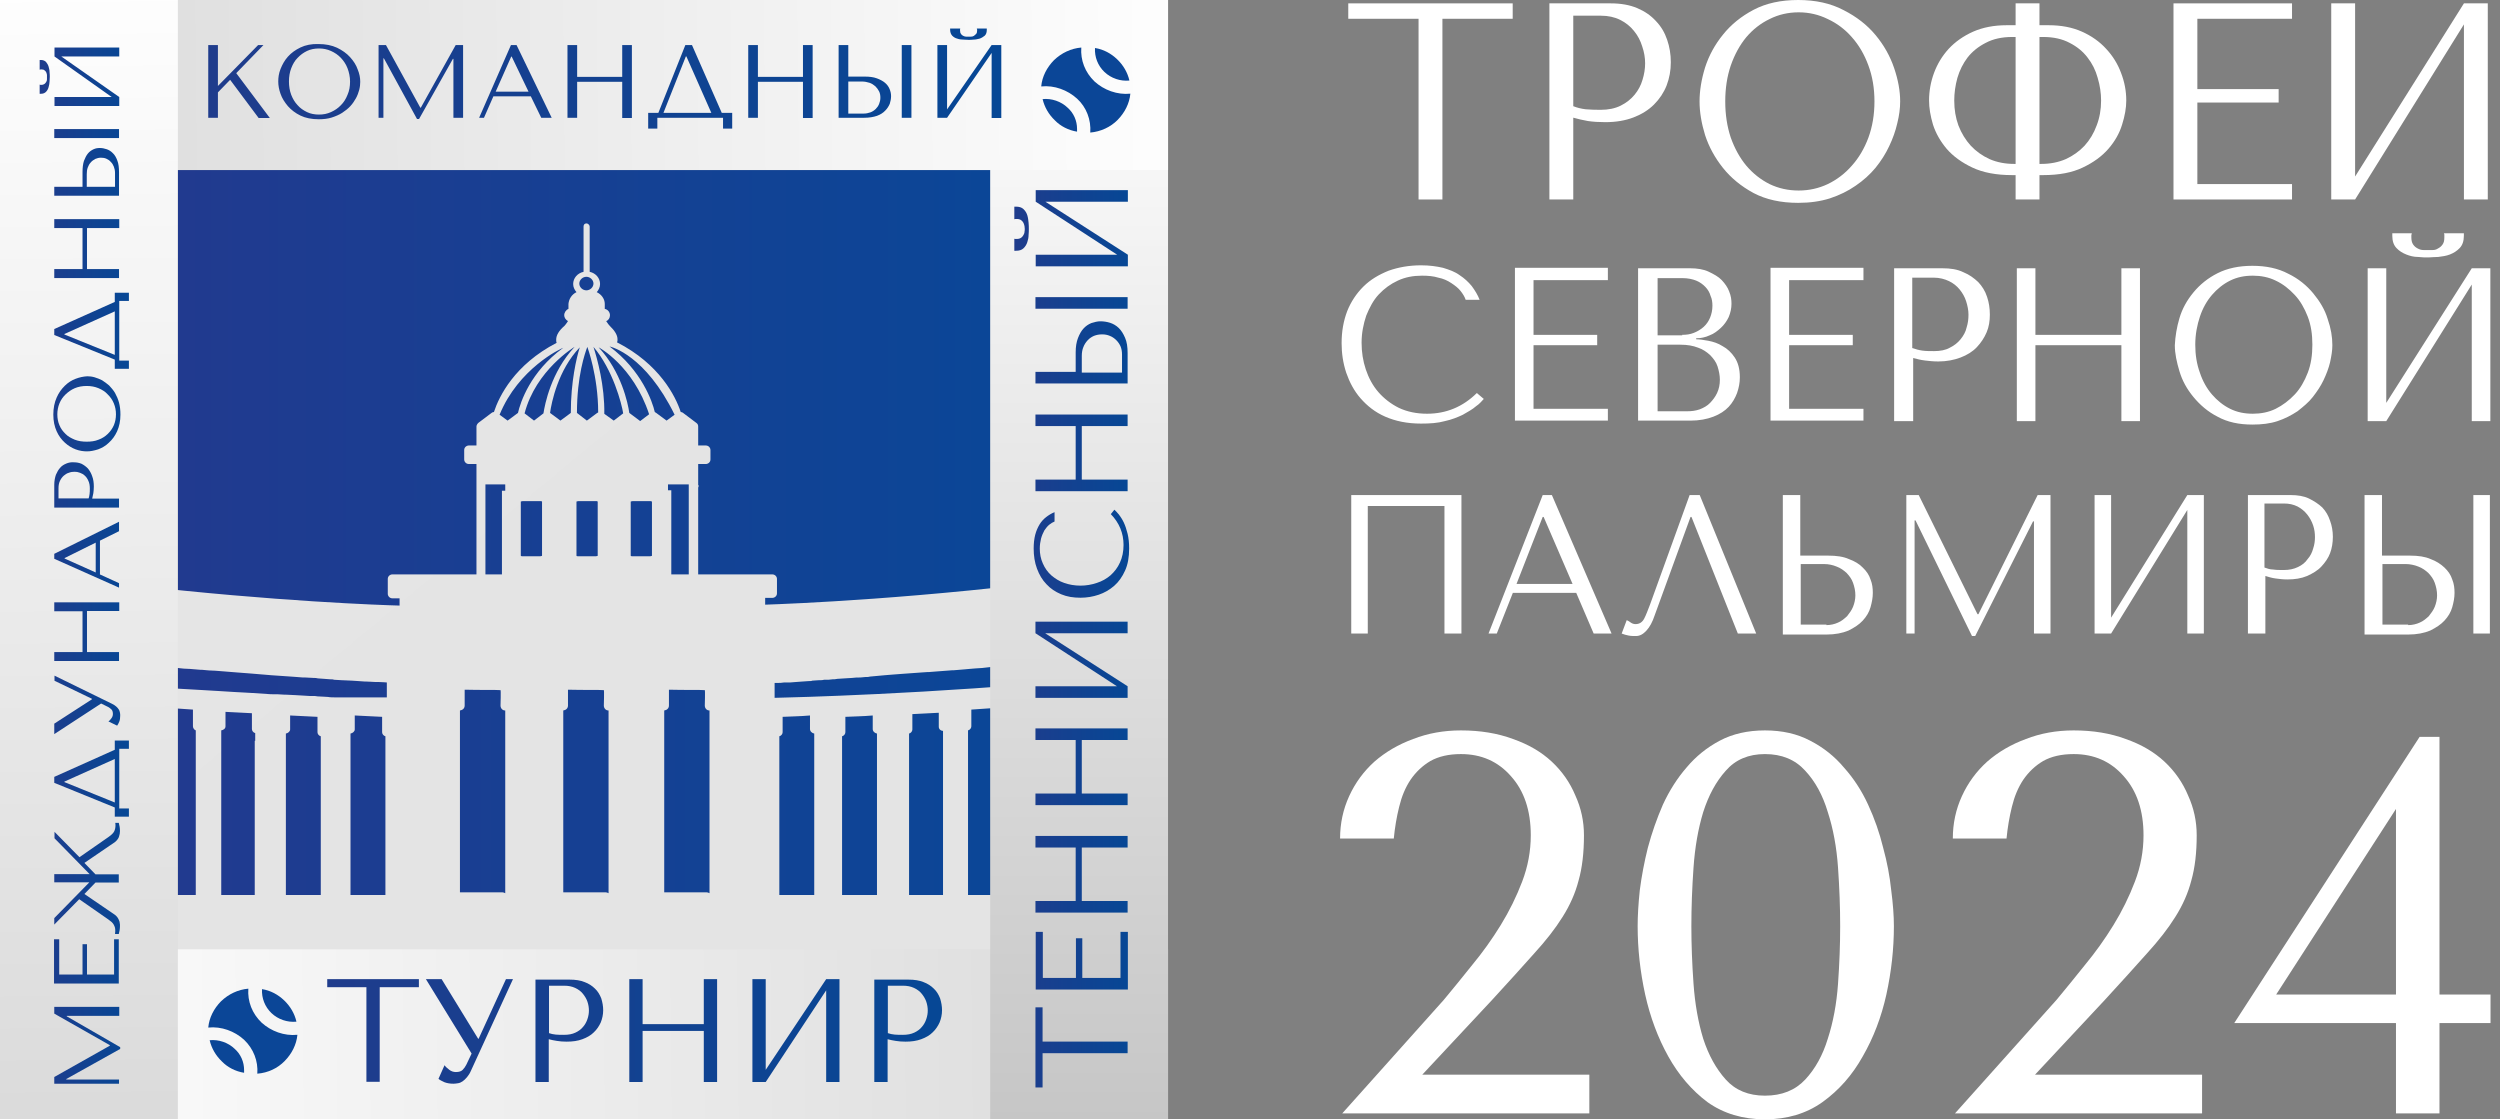 <?xml version="1.0" encoding="UTF-8"?> <svg xmlns="http://www.w3.org/2000/svg" width="507" height="227" viewBox="0 0 507 227" fill="none"><rect x="0" y="0" width="507" height="227" fill="#808080" stroke="none"/><g clip-path="url(#clip0_1_2)"><path d="M200.908 34.485H36.067V192.513H200.908V34.485Z" fill="url(#paint0_linear_1_2)"></path><path d="M220.234 137.761C188.28 140.788 160.822 141.43 157.091 141.522V138.495C157.187 138.495 157.378 138.495 157.569 138.495C157.665 138.495 157.761 138.495 157.856 138.495C158.143 138.495 158.526 138.495 159.004 138.403C159.291 138.403 159.483 138.403 159.77 138.403C159.865 138.403 160.057 138.403 160.248 138.403C160.631 138.403 161.013 138.312 161.396 138.312C161.779 138.312 162.257 138.22 162.64 138.22C163.118 138.22 163.501 138.128 163.979 138.128C164.266 138.128 164.553 138.128 164.745 138.036C165.223 138.036 165.606 137.945 166.084 137.945C166.18 137.945 166.18 137.945 166.275 137.945C166.562 137.945 166.849 137.945 167.136 137.853C167.423 137.853 167.71 137.853 167.997 137.853C168.284 137.853 168.571 137.761 168.858 137.761C169.145 137.761 169.432 137.761 169.815 137.67C170.772 137.578 171.729 137.578 172.781 137.486C173.355 137.394 173.929 137.394 174.503 137.394L175.46 137.303C175.747 137.303 176.129 137.303 176.416 137.211C177.086 137.119 177.756 137.119 178.426 137.027C179.095 136.936 179.765 136.936 180.53 136.844C181.296 136.752 182.157 136.752 182.922 136.661C184.166 136.569 185.409 136.477 186.749 136.385C187.227 136.385 187.61 136.294 188.088 136.294C188.184 136.294 188.28 136.294 188.375 136.294C188.758 136.294 189.141 136.202 189.523 136.202C190.767 136.11 191.915 136.019 193.159 135.927C193.254 135.927 193.35 135.927 193.446 135.927C194.211 135.835 194.881 135.835 195.646 135.743C196.316 135.652 196.986 135.652 197.751 135.56C198.229 135.56 198.708 135.468 199.186 135.468C199.76 135.377 200.238 135.377 200.812 135.285C201.674 135.193 202.63 135.101 203.491 135.01C205.596 134.826 207.701 134.643 209.806 134.368C210.284 134.276 210.858 134.276 211.336 134.184C211.432 134.184 211.528 134.184 211.719 134.184C212.676 134.093 213.632 134.001 214.493 133.909C214.972 133.817 215.45 133.817 215.928 133.726C216.885 133.634 217.842 133.542 218.799 133.451C218.99 133.451 219.181 133.451 219.373 133.359C219.66 133.359 219.851 133.267 220.138 133.267V117.033C186.845 121.436 160.439 122.444 155.177 122.628V121.252H156.613C157.091 121.252 157.569 120.885 157.569 120.335V117.4C157.569 116.941 157.187 116.483 156.613 116.483H141.592V98.873C141.592 98.781 141.688 98.69 141.688 98.598C141.688 98.506 141.688 98.415 141.592 98.323V94.104H143.123C143.601 94.104 144.08 93.737 144.08 93.187V91.261C144.08 90.802 143.697 90.343 143.123 90.343H141.592V86.491C141.592 86.216 141.497 85.941 141.21 85.758L138.531 83.74C138.435 83.648 138.244 83.556 138.052 83.556C137 80.346 133.747 73.834 125.137 69.432C125.232 69.249 125.232 69.065 125.232 68.79C125.232 67.964 124.658 67.047 123.702 66.13C123.415 65.855 123.128 65.396 122.936 65.121C123.415 64.938 123.702 64.479 123.702 63.929C123.702 63.287 123.223 62.737 122.649 62.645V61.728V61.636C122.649 60.627 121.98 59.71 121.023 59.251C121.406 58.793 121.693 58.242 121.693 57.6C121.693 56.408 120.832 55.399 119.588 55.124V45.952C119.588 45.677 119.301 45.31 118.918 45.31C118.536 45.31 118.344 45.586 118.344 45.952V55.124C117.1 55.399 116.239 56.408 116.239 57.6C116.239 58.242 116.526 58.793 116.909 59.251C115.952 59.71 115.378 60.627 115.283 61.636V61.728V62.645C114.804 62.828 114.422 63.379 114.422 63.929C114.422 64.388 114.709 64.846 115.187 65.121C114.996 65.396 114.709 65.855 114.422 66.13C113.369 67.047 112.795 67.964 112.795 68.882C112.795 69.157 112.795 69.34 112.891 69.524C104.376 73.926 101.219 80.346 100.167 83.556C99.975 83.556 99.784 83.648 99.688 83.74L97.01 85.758C96.818 85.941 96.627 86.216 96.627 86.491V90.343H95.096C94.618 90.343 94.139 90.71 94.139 91.261V93.187C94.139 93.645 94.522 94.104 95.096 94.104H96.627V98.598V116.483H79.597C79.119 116.483 78.641 116.85 78.641 117.4V120.427C78.641 120.885 79.023 121.344 79.597 121.344H81.033V122.811C77.588 122.72 55.871 121.986 26.979 118.684V134.735C27.074 134.735 27.17 134.735 27.265 134.735C27.935 134.826 28.605 134.826 29.275 134.918C29.753 134.918 30.136 135.01 30.614 135.01C30.805 135.01 30.997 135.01 31.188 135.101C31.858 135.193 32.432 135.193 33.101 135.285C33.197 135.285 33.293 135.285 33.389 135.285C34.154 135.377 35.015 135.468 35.78 135.468C35.876 135.468 35.972 135.468 36.067 135.468C36.833 135.56 37.598 135.652 38.363 135.652C38.459 135.652 38.459 135.652 38.459 135.652C39.224 135.743 39.894 135.743 40.659 135.835C40.755 135.835 40.851 135.835 40.947 135.835C41.903 135.927 42.764 136.019 43.625 136.019C44.008 136.019 44.391 136.11 44.773 136.11C45.539 136.202 46.304 136.202 47.069 136.294C47.452 136.294 47.835 136.385 48.217 136.385C48.983 136.477 49.844 136.477 50.609 136.569C51.375 136.661 52.14 136.661 52.81 136.752C53.575 136.844 54.34 136.844 55.01 136.936C56.445 137.027 57.785 137.119 59.028 137.211C59.889 137.303 60.655 137.303 61.42 137.394C61.516 137.394 61.707 137.394 61.803 137.394H61.898C62.472 137.394 63.046 137.486 63.62 137.486C63.907 137.486 64.195 137.486 64.481 137.578C65.343 137.67 66.204 137.67 66.969 137.761C67.256 137.761 67.543 137.761 67.734 137.853C68.213 137.853 68.787 137.945 69.265 137.945C70.03 137.945 70.7 138.036 71.37 138.036C72.326 138.128 73.188 138.128 74.049 138.22C74.144 138.22 74.24 138.22 74.336 138.22C75.005 138.22 75.675 138.312 76.153 138.312C76.249 138.312 76.249 138.312 76.345 138.312C76.536 138.312 76.632 138.312 76.823 138.312C77.588 138.312 78.162 138.403 78.449 138.403V141.43C78.354 141.43 78.162 141.43 78.067 141.43H77.78C77.684 141.43 77.588 141.43 77.397 141.43C77.014 141.43 76.632 141.43 76.058 141.43C75.771 141.43 75.484 141.43 75.197 141.43C74.91 141.43 74.527 141.43 74.24 141.43C73.953 141.43 73.57 141.43 73.188 141.43C72.996 141.43 72.805 141.43 72.614 141.43C72.326 141.43 72.04 141.43 71.752 141.43C71.466 141.43 71.083 141.43 70.796 141.43C70.509 141.43 70.126 141.43 69.839 141.43C69.456 141.43 69.169 141.43 68.787 141.43C68.5 141.43 68.308 141.43 68.021 141.43C67.543 141.43 66.969 141.43 66.491 141.338C66.012 141.338 65.438 141.246 64.864 141.246H65.055C64.673 141.246 64.29 141.246 63.907 141.155C63.62 141.155 63.238 141.155 62.951 141.155C61.994 141.063 60.942 141.063 59.889 140.971C59.22 140.971 58.646 140.88 57.976 140.88C57.88 140.88 57.785 140.88 57.689 140.88C56.828 140.788 55.871 140.788 54.914 140.788C53.575 140.696 52.14 140.604 50.705 140.513C49.653 140.421 48.505 140.421 47.356 140.329C46.878 140.329 46.4 140.238 45.921 140.238C44.965 140.146 43.912 140.146 42.86 140.054C42.382 140.054 41.807 139.962 41.329 139.962C39.798 139.871 38.172 139.779 36.546 139.687C36.067 139.687 35.589 139.596 35.111 139.596C35.015 139.596 34.919 139.596 34.824 139.596C34.345 139.596 33.962 139.504 33.58 139.504C33.293 139.504 33.006 139.504 32.814 139.412C31.953 139.32 31.092 139.32 30.231 139.229C29.37 139.137 28.509 139.137 27.552 139.045C27.457 139.045 27.457 139.045 27.361 139.045C27.265 139.045 27.17 139.045 27.074 139.045V196.002H155.656H220.329V137.761H220.234ZM39.703 181.51H32.91V147.575C33.389 147.483 33.771 147.116 33.771 146.75V143.539C35.589 143.631 37.407 143.815 39.129 143.906V147.3C39.129 147.667 39.416 148.034 39.703 148.125V181.51ZM51.662 150.235V181.51H44.869V148.125C45.347 148.034 45.73 147.758 45.73 147.3V144.365C47.548 144.457 49.365 144.548 51.088 144.64V147.85C51.088 148.217 51.375 148.584 51.757 148.676V150.235H51.662ZM65.055 181.51H57.976V148.767C58.454 148.676 58.837 148.309 58.837 147.942V145.099C60.846 145.19 62.664 145.282 64.386 145.374V148.492C64.386 148.859 64.673 149.226 65.055 149.318V181.51ZM78.162 181.51H71.083V148.767C71.561 148.676 71.944 148.309 71.944 147.942V145.099C73.953 145.19 75.771 145.282 77.493 145.374V148.492C77.493 148.859 77.78 149.226 78.162 149.318V181.51ZM139.679 98.231V116.483H136.139V99.423H135.469V98.231H139.679ZM118.918 56.133C119.684 56.133 120.353 56.775 120.353 57.509C120.353 58.242 119.684 58.884 118.918 58.884C118.153 58.884 117.483 58.242 117.483 57.509C117.483 56.775 118.153 56.133 118.918 56.133ZM121.119 83.74L119.014 85.299L117.005 83.74C117.005 76.219 118.631 71.633 119.11 70.349C119.11 70.349 121.31 76.219 121.31 83.648C121.214 83.648 121.214 83.74 121.119 83.74ZM121.214 101.716V112.722C121.119 112.722 121.023 112.814 120.832 112.814H117.292C117.196 112.814 117.005 112.814 116.909 112.722V101.716C117.005 101.716 117.1 101.625 117.292 101.625H120.832C121.023 101.625 121.119 101.625 121.214 101.716ZM102.463 181.143C102.271 181.052 102.08 180.96 101.889 180.96H93.278V144.09C93.853 143.998 94.235 143.631 94.235 143.081V139.871C97.679 139.962 100.358 139.871 101.506 139.962C101.602 139.962 101.506 143.081 101.506 143.081C101.506 143.631 101.889 144.09 102.463 144.09V181.143ZM102.463 99.515H101.793V116.483H98.445V98.231H102.463V99.515ZM105.046 83.74L102.941 85.299L101.315 84.107C105.142 74.751 113.656 70.716 114.23 70.532C107.533 75.394 105.524 81.63 105.046 83.74ZM109.925 112.722C109.829 112.722 109.734 112.814 109.542 112.814H106.003C105.907 112.814 105.716 112.814 105.62 112.722V101.716C105.716 101.716 105.811 101.625 106.003 101.625H109.542C109.638 101.625 109.829 101.625 109.925 101.716V112.722ZM108.299 85.299L106.385 83.832C108.681 75.027 116.526 70.349 116.526 70.349C111.743 75.485 110.499 81.997 110.212 83.832L108.299 85.299ZM111.552 83.74C111.839 81.63 113.178 75.027 117.579 70.441C116.909 72.55 115.761 77.411 115.761 83.74L113.656 85.299L111.552 83.74ZM123.415 181.143C123.223 181.052 123.032 180.96 122.841 180.96H114.23V144.09C114.804 143.998 115.187 143.631 115.187 143.081V139.871C118.631 139.962 121.31 139.871 122.458 139.962C122.554 139.962 122.458 143.081 122.458 143.081C122.458 143.631 122.841 144.09 123.415 144.09V181.143ZM124.467 85.299L122.554 83.923C122.649 78.237 121.119 72.734 120.353 70.349C124.276 74.935 126.094 81.906 126.381 83.832L124.467 85.299ZM127.624 83.74C127.337 81.722 125.998 75.394 121.406 70.441C121.406 70.441 128.39 74.109 131.642 84.015L129.825 85.391L127.624 83.74C127.72 83.74 127.72 83.74 127.624 83.74ZM132.216 112.722C132.121 112.722 132.025 112.814 131.834 112.814H128.294C128.198 112.814 128.007 112.814 127.911 112.722V101.716C128.007 101.716 128.103 101.625 128.294 101.625H131.834C131.929 101.625 132.025 101.625 132.216 101.716V112.722ZM132.79 83.556C132.312 81.447 130.112 75.118 123.606 70.257C123.989 70.349 130.877 72 136.809 84.107L135.182 85.299L133.078 83.74C132.982 83.648 132.886 83.648 132.79 83.556ZM143.888 181.143C143.697 181.052 143.506 180.96 143.314 180.96H134.704V144.09C135.278 143.998 135.661 143.631 135.661 143.081V139.871C139.105 139.962 141.784 139.871 142.932 139.962C143.027 139.962 142.932 143.081 142.932 143.081C142.932 143.631 143.314 144.09 143.888 144.09V181.143ZM165.127 181.51H158.048V149.318C158.43 149.226 158.717 148.859 158.717 148.492V145.374C160.439 145.282 162.257 145.282 164.266 145.099V147.85C164.266 148.309 164.649 148.676 165.127 148.767V181.51ZM177.851 181.51H170.772V149.318C171.155 149.226 171.442 148.859 171.442 148.492V145.374C173.164 145.282 174.981 145.282 176.99 145.099V147.85C176.99 148.309 177.373 148.676 177.851 148.767V181.51ZM191.15 181.51H184.357V148.767C184.74 148.676 185.027 148.309 185.027 147.942V144.823C186.749 144.732 188.567 144.64 190.384 144.548V147.392C190.384 147.85 190.767 148.217 191.245 148.217V181.51H191.15ZM203.109 181.51H196.316V149.593V148.125C196.699 148.034 196.986 147.667 196.986 147.3V143.906C198.708 143.815 200.525 143.631 202.343 143.539V146.658C202.343 147.116 202.726 147.483 203.204 147.483V181.51H203.109ZM209.519 181.51V147.483C209.901 147.392 210.188 147.025 210.188 146.658V143.081C210.188 142.989 210.188 142.989 210.188 142.897C212.006 142.714 213.919 142.622 215.833 142.439V145.465C215.833 145.924 216.215 146.291 216.694 146.291V181.419H209.519V181.51Z" fill="url(#paint1_linear_1_2)"></path><path d="M236.881 192.515V227.001H0V192.515H236.881Z" fill="url(#paint2_linear_1_2)"></path><path d="M200.812 0H236.879V227H200.812V0Z" fill="url(#paint3_linear_1_2)"></path><path d="M0 34.486V0H236.881V34.486H0Z" fill="url(#paint4_linear_1_2)"></path><path d="M36.068 0H0V227H36.068V0Z" fill="url(#paint5_linear_1_2)"></path><path d="M226.654 24.316C228.09 22.848 229.046 21.014 229.238 18.996C226.559 19.271 223.88 18.262 221.967 16.52C220.053 14.685 219.096 12.209 219.288 9.641C217.183 9.824 215.27 10.741 213.739 12.209C212.304 13.676 211.347 15.511 211.156 17.529C213.835 17.253 216.513 18.262 218.427 20.005C220.34 21.747 221.297 24.316 221.106 26.884C223.21 26.7 225.219 25.783 226.654 24.316Z" fill="#0B4697"></path><path d="M218.426 26.7C218.426 26.516 218.426 26.333 218.426 26.149C218.426 24.498 217.757 22.939 216.513 21.839C215.174 20.555 213.26 19.913 211.442 20.096C211.825 21.747 212.686 23.214 213.93 24.407C215.078 25.599 216.704 26.424 218.426 26.7Z" fill="#0B4697"></path><path d="M223.976 14.594C225.316 15.878 227.229 16.52 229.047 16.336C228.664 14.685 227.803 13.218 226.559 12.026C225.316 10.833 223.785 10.008 222.063 9.733C221.967 11.567 222.637 13.31 223.976 14.594Z" fill="#0B4697"></path><path d="M57.731 215.176C59.166 213.709 60.122 211.874 60.314 209.857C57.635 210.132 54.956 209.123 53.043 207.38C51.129 205.546 50.173 203.07 50.364 200.501C48.259 200.685 46.346 201.602 44.815 203.07C43.38 204.537 42.423 206.371 42.232 208.389C44.911 208.114 47.59 209.123 49.503 210.866C51.416 212.7 52.373 215.176 52.182 217.744C54.382 217.561 56.296 216.644 57.731 215.176Z" fill="#0B4697"></path><path d="M49.502 217.56C49.502 217.377 49.502 217.193 49.502 217.01C49.502 215.359 48.833 213.8 47.589 212.699C46.25 211.415 44.336 210.773 42.519 210.957C42.901 212.608 43.762 214.075 45.006 215.267C46.154 216.46 47.781 217.285 49.502 217.56Z" fill="#0B4697"></path><path d="M55.05 205.454C56.389 206.738 58.303 207.38 60.12 207.197C59.738 205.546 58.877 204.079 57.633 202.886C56.389 201.694 54.858 200.869 53.136 200.593C53.041 202.428 53.711 204.17 55.05 205.454Z" fill="#0B4697"></path><path d="M201.102 9.133L192.067 22.185V9.133H190.105V23.885H192.067L201.102 10.733V23.935H203.064V9.133H201.102ZM52.351 9.133L44.193 17.434V9.133H42.231V23.885H44.193V18.735L46.672 16.184L52.455 23.935H54.726L47.911 14.834L53.435 9.133H52.351ZM92.418 9.133L85.344 21.835H85.241L78.27 9.133H76.773V23.885H77.754V11.834H77.857L84.57 24.135H84.983L91.85 11.934H91.953V23.885H93.915V9.133H92.418ZM103.673 11.483H103.776L107.184 18.585H100.524L103.673 11.483ZM103.622 9.133L97.168 23.885H98.149L100.059 19.535H107.649L109.766 23.885H111.883L104.757 9.133H103.622ZM126.185 9.133V15.584H117.046V9.133H115.084V23.885H117.046V16.584H126.185V23.935H128.147V9.133H126.185ZM139.093 11.434H139.196L144.256 22.885H134.549L139.093 11.434ZM138.989 9.133L133.516 22.885H131.451V26.086H133.31V23.885H146.631V26.086H148.49V22.885H146.373L140.332 9.133H138.989ZM162.843 9.133V15.584H153.704V9.133H151.742V23.885H153.704V16.584H162.843V23.935H164.805V9.133H162.843ZM172.034 16.534H174.822C175.338 16.534 175.854 16.634 176.319 16.784C176.784 16.934 177.145 17.184 177.507 17.484C177.816 17.785 178.075 18.134 178.281 18.535C178.488 18.935 178.539 19.385 178.539 19.835C178.539 20.285 178.436 20.685 178.281 21.085C178.126 21.485 177.868 21.835 177.61 22.085C177.3 22.385 176.939 22.635 176.526 22.785C176.113 22.935 175.648 23.035 175.132 23.035H172.034V16.534ZM170.072 9.133V23.885H175.235C176.267 23.885 177.145 23.735 177.868 23.485C178.539 23.235 179.107 22.885 179.52 22.435C179.933 22.035 180.243 21.535 180.45 21.035C180.605 20.535 180.708 20.035 180.708 19.485C180.708 18.985 180.605 18.535 180.398 18.035C180.191 17.534 179.882 17.134 179.469 16.784C179.056 16.434 178.488 16.134 177.816 15.884C177.145 15.634 176.319 15.534 175.39 15.534H172.034V9.133H170.072ZM182.876 23.885H184.838V9.133H182.876V23.885ZM62.265 22.735C61.542 22.385 60.87 21.935 60.354 21.335C59.786 20.735 59.373 20.035 59.063 19.235C58.754 18.435 58.599 17.484 58.599 16.534C58.599 15.534 58.754 14.634 59.063 13.834C59.373 13.034 59.786 12.284 60.354 11.733C60.922 11.133 61.542 10.683 62.265 10.333C62.987 9.983 63.813 9.833 64.691 9.833C65.569 9.833 66.344 9.983 67.118 10.333C67.892 10.683 68.564 11.133 69.132 11.733C69.7 12.334 70.164 13.034 70.474 13.834C70.784 14.634 70.99 15.584 70.99 16.534C70.99 17.534 70.835 18.435 70.474 19.235C70.164 20.035 69.7 20.785 69.132 21.335C68.564 21.935 67.892 22.385 67.118 22.735C66.344 23.085 65.569 23.235 64.691 23.235C63.813 23.235 62.987 23.085 62.265 22.735ZM60.922 9.633C59.889 10.133 59.063 10.733 58.392 11.483C57.721 12.234 57.256 13.084 56.895 13.984C56.533 14.884 56.43 15.734 56.43 16.534C56.43 17.334 56.585 18.184 56.895 19.035C57.205 19.935 57.721 20.735 58.392 21.535C59.063 22.285 59.889 22.935 60.922 23.435C61.955 23.935 63.194 24.185 64.64 24.185C65.621 24.185 66.498 24.085 67.273 23.835C68.047 23.585 68.77 23.285 69.39 22.885C70.009 22.485 70.577 22.035 71.042 21.535C71.507 21.035 71.868 20.485 72.178 19.935C72.488 19.385 72.694 18.785 72.849 18.235C73.004 17.634 73.056 17.084 73.056 16.584C73.056 15.784 72.901 14.934 72.539 14.084C72.23 13.184 71.713 12.384 70.99 11.584C70.319 10.833 69.39 10.183 68.357 9.683C67.273 9.183 66.034 8.933 64.588 8.933C63.194 8.883 61.955 9.133 60.922 9.633ZM198.108 5.783C198.108 5.833 198.108 5.933 198.159 5.983C198.159 6.033 198.159 6.133 198.159 6.183C198.159 6.483 198.108 6.733 197.953 6.883C197.798 7.033 197.643 7.183 197.488 7.283C197.333 7.383 197.127 7.433 196.92 7.433C196.714 7.433 196.559 7.433 196.456 7.433C196.301 7.433 196.146 7.433 195.939 7.433C195.733 7.433 195.578 7.383 195.371 7.283C195.165 7.183 195.01 7.083 194.907 6.883C194.752 6.733 194.7 6.483 194.7 6.183C194.7 6.133 194.7 6.033 194.7 5.983C194.7 5.933 194.7 5.833 194.752 5.783H192.686V6.033C192.686 6.533 192.841 6.933 193.099 7.233C193.409 7.533 193.719 7.733 194.132 7.833C194.545 7.983 194.958 8.033 195.371 8.033C195.784 8.033 196.146 8.083 196.404 8.083C196.662 8.083 197.023 8.083 197.436 8.033C197.85 8.033 198.263 7.933 198.676 7.833C199.089 7.683 199.399 7.483 199.708 7.233C200.018 6.933 200.121 6.533 200.121 6.033V5.783H198.108Z" fill="url(#paint6_linear_1_2)"></path><path d="M209.99 204.282V220.534H211.436V213.583H228.681V211.233H211.436V204.282H209.99ZM227.235 188.979V198.331H219.49V190.28H218.199V198.331H211.487V188.979H210.042V200.681H228.732V188.979H227.235ZM209.99 169.526V171.877H218.148V182.728H209.99V185.079H228.681V182.728H219.387V171.877H228.681V169.526H209.99ZM209.99 147.723V150.073H218.148V160.925H209.99V163.275H228.681V160.925H219.387V150.073H228.681V147.723H209.99ZM209.99 126.07V128.42L226.512 139.172H209.99V141.522H228.681V139.172L211.952 128.42H228.681V126.07H209.99ZM225.273 104.266C226.977 106.016 227.855 108.117 227.855 110.517C227.855 111.867 227.596 113.068 227.132 114.068C226.667 115.118 225.996 115.968 225.221 116.668C224.395 117.368 223.518 117.868 222.433 118.218C221.401 118.568 220.265 118.768 219.129 118.768C217.941 118.768 216.805 118.568 215.824 118.218C214.792 117.868 213.966 117.318 213.191 116.668C212.468 116.018 211.9 115.218 211.487 114.268C211.074 113.368 210.868 112.317 210.868 111.267C210.868 110.517 210.971 109.867 211.126 109.217C211.281 108.617 211.539 108.067 211.797 107.567C212.107 107.117 212.417 106.717 212.778 106.417C213.14 106.116 213.501 105.916 213.862 105.766V103.866C213.243 104.116 212.675 104.466 212.159 104.866C211.642 105.266 211.178 105.766 210.816 106.367C210.455 106.967 210.145 107.667 209.938 108.467C209.732 109.267 209.629 110.217 209.629 111.217C209.629 112.718 209.835 114.068 210.3 115.318C210.765 116.568 211.384 117.618 212.21 118.468C213.036 119.369 214.017 120.019 215.205 120.519C216.392 121.019 217.683 121.219 219.129 121.219C220.368 121.219 221.607 121.019 222.795 120.619C223.982 120.219 225.015 119.619 225.944 118.818C226.874 118.018 227.596 116.968 228.164 115.718C228.732 114.468 228.991 112.968 228.991 111.217C228.991 110.117 228.887 109.117 228.681 108.267C228.474 107.417 228.216 106.617 227.906 105.966C227.596 105.316 227.235 104.766 226.925 104.366C226.564 103.916 226.254 103.616 225.996 103.366L225.273 104.266ZM209.99 84.063V86.413H218.148V97.265H209.99V99.615H228.681V97.265H219.387V86.413H228.681V84.063H209.99ZM219.387 72.161C219.387 71.511 219.49 70.911 219.697 70.411C219.903 69.861 220.213 69.411 220.575 69.011C220.936 68.611 221.401 68.311 221.865 68.111C222.382 67.911 222.898 67.811 223.518 67.811C224.085 67.811 224.602 67.911 225.067 68.111C225.583 68.311 225.996 68.611 226.357 68.961C226.719 69.311 227.029 69.761 227.235 70.211C227.442 70.711 227.545 71.261 227.545 71.861V75.562H219.387V72.161ZM221.349 65.51C220.729 65.76 220.213 66.11 219.748 66.61C219.284 67.111 218.922 67.76 218.613 68.561C218.303 69.361 218.148 70.311 218.148 71.461V75.412H209.99V77.762H228.681V71.611C228.681 70.361 228.526 69.311 228.164 68.511C227.803 67.66 227.39 67.01 226.874 66.51C226.357 66.01 225.738 65.66 225.118 65.46C224.447 65.26 223.827 65.16 223.156 65.16C222.588 65.16 221.969 65.31 221.349 65.51ZM209.99 62.61H228.681V60.259H209.99V62.61ZM205.705 41.957V44.457C205.808 44.457 205.859 44.407 205.963 44.407C206.066 44.407 206.118 44.407 206.221 44.407C206.582 44.407 206.892 44.507 207.099 44.657C207.305 44.807 207.46 45.007 207.563 45.207C207.667 45.407 207.718 45.657 207.77 45.857C207.77 46.057 207.821 46.257 207.821 46.407C207.821 46.557 207.821 46.757 207.77 47.007C207.77 47.257 207.667 47.457 207.563 47.657C207.46 47.858 207.305 48.057 207.099 48.208C206.892 48.358 206.582 48.458 206.221 48.458C206.118 48.458 206.066 48.458 205.963 48.458C205.859 48.458 205.808 48.458 205.705 48.408V50.858H206.014C206.686 50.858 207.202 50.708 207.563 50.358C207.925 50.008 208.183 49.608 208.338 49.108C208.493 48.658 208.596 48.157 208.596 47.657C208.648 47.157 208.648 46.757 208.648 46.407C208.648 46.107 208.648 45.707 208.596 45.157C208.544 44.657 208.493 44.157 208.338 43.657C208.183 43.157 207.925 42.757 207.563 42.407C207.202 42.057 206.686 41.907 206.014 41.907H205.705V41.957ZM210.042 38.556V40.906L226.564 51.658H210.042V54.008H228.732V51.658L212.004 40.906H228.732V38.556H210.042Z" fill="url(#paint7_linear_1_2)"></path><path d="M11.005 204.197V205.559L22.275 211.963V212.064L11.005 218.418V219.78H24.138V218.923H13.441V218.822L24.376 212.72V212.367L13.536 206.113V206.013H24.185V204.197H11.005ZM23.135 190.48V197.641H17.643V191.489H16.736V197.641H12.008V190.48H10.957V199.457H24.09V190.48H23.135ZM23.374 166.779L23.421 167.333C23.421 167.838 23.326 168.291 23.135 168.644C22.944 168.997 22.562 169.35 21.989 169.754L16.115 173.839L11.053 168.695V170.006L18.168 177.268H11.005V178.932H18.121L11.005 186.194V187.505L16.067 182.361L21.941 186.446C22.227 186.648 22.466 186.849 22.657 187.001C22.848 187.202 22.992 187.354 23.087 187.555C23.183 187.757 23.278 187.959 23.326 188.161C23.374 188.362 23.374 188.614 23.374 188.867L23.326 189.421H24.09C24.233 188.917 24.329 188.362 24.329 187.757C24.329 187.555 24.329 187.354 24.281 187.202C24.281 187.001 24.233 186.849 24.138 186.648C24.09 186.446 23.947 186.295 23.851 186.093C23.708 185.891 23.565 185.74 23.326 185.538L17.118 181.302L19.362 178.982H24.09V177.318H19.362L17.118 174.998L23.326 170.762C23.517 170.611 23.708 170.409 23.851 170.208C23.994 170.006 24.09 169.855 24.138 169.653C24.185 169.451 24.233 169.3 24.281 169.098C24.281 168.897 24.329 168.745 24.329 168.544C24.329 167.938 24.233 167.384 24.09 166.879H23.374V166.779ZM13.059 158.609V158.508L23.278 153.919V162.744L13.059 158.609ZM23.278 150.086V152.053L11.005 157.55V158.76L23.278 163.753V165.619H26.143V163.954H24.185V151.851H26.143V150.187H23.278V150.086ZM11.005 138.034L18.646 141.715V141.816L11.005 146.758V148.876L20.508 142.673L21.941 143.379C22.18 143.531 22.419 143.682 22.61 143.884C22.8 144.085 22.896 144.388 22.896 144.791C22.896 145.094 22.8 145.396 22.61 145.649C22.419 145.901 22.227 146.153 21.989 146.304L23.756 147.161C23.899 146.96 24.042 146.708 24.185 146.355C24.329 146.002 24.376 145.598 24.376 145.144C24.376 144.943 24.376 144.741 24.329 144.539C24.281 144.337 24.233 144.085 24.09 143.884C23.947 143.682 23.803 143.48 23.565 143.278C23.326 143.077 23.039 142.875 22.705 142.724L11.053 137.025V138.034H11.005ZM11.005 122.148V123.964H16.736V132.234H11.005V134.05H24.138V132.234H17.643V123.913H24.185V122.148H11.005ZM13.106 113.273V113.172L19.41 110.045V116.097L13.106 113.273ZM11.005 112.315V113.323L24.138 119.173V118.265L20.27 116.5V109.642L24.138 107.726V105.809L11.005 112.315ZM11.865 99.001C11.865 98.447 11.96 97.942 12.151 97.539C12.342 97.135 12.581 96.782 12.915 96.48C13.202 96.228 13.584 95.976 13.966 95.875C14.348 95.723 14.73 95.673 15.112 95.673C15.494 95.673 15.828 95.723 16.21 95.875C16.593 96.026 16.927 96.177 17.213 96.48C17.5 96.732 17.739 97.085 17.93 97.539C18.121 97.942 18.216 98.447 18.216 99.052C18.216 99.455 18.216 99.859 18.168 100.161C18.121 100.514 18.073 100.817 17.977 101.069H11.865V99.001ZM13.441 94.009C12.963 94.21 12.533 94.463 12.199 94.866C11.865 95.219 11.578 95.723 11.339 96.278C11.149 96.833 11.005 97.539 11.005 98.295V102.935H24.138V101.119H18.694C18.789 100.766 18.837 100.413 18.932 100.01C18.98 99.606 19.028 99.203 19.028 98.699C19.028 97.892 18.932 97.186 18.694 96.581C18.503 95.976 18.168 95.421 17.834 95.017C17.452 94.614 17.022 94.311 16.545 94.059C16.067 93.858 15.542 93.757 15.017 93.757C14.444 93.706 13.918 93.807 13.441 94.009ZM15.16 89.168C14.444 88.865 13.775 88.512 13.297 88.008C12.772 87.503 12.342 86.949 12.056 86.243C11.769 85.587 11.626 84.831 11.626 84.024C11.626 83.267 11.769 82.511 12.056 81.805C12.342 81.099 12.772 80.494 13.297 79.989C13.823 79.485 14.444 79.031 15.16 78.729C15.876 78.426 16.688 78.275 17.595 78.275C18.455 78.275 19.267 78.426 19.983 78.729C20.699 79.031 21.368 79.435 21.846 79.989C22.371 80.494 22.8 81.099 23.087 81.805C23.374 82.511 23.517 83.217 23.517 84.024C23.517 84.831 23.374 85.537 23.087 86.243C22.8 86.898 22.371 87.503 21.846 88.008C21.32 88.512 20.699 88.915 19.983 89.168C19.267 89.47 18.455 89.571 17.595 89.571C16.736 89.571 15.924 89.47 15.16 89.168ZM15.351 76.812C14.539 77.115 13.823 77.569 13.154 78.224C12.486 78.88 11.912 79.636 11.483 80.645C11.053 81.603 10.814 82.763 10.814 84.074C10.814 85.385 11.053 86.495 11.483 87.453C11.912 88.411 12.486 89.168 13.154 89.773C13.823 90.378 14.539 90.832 15.351 91.134C16.163 91.437 16.927 91.538 17.643 91.538C18.359 91.538 19.076 91.386 19.887 91.134C20.699 90.832 21.416 90.428 22.084 89.773C22.753 89.168 23.326 88.411 23.756 87.453C24.185 86.495 24.424 85.385 24.424 84.074C24.424 83.166 24.329 82.41 24.138 81.654C23.947 80.948 23.66 80.292 23.326 79.687C22.992 79.132 22.562 78.628 22.132 78.174C21.654 77.771 21.177 77.418 20.699 77.115C20.174 76.863 19.697 76.661 19.171 76.51C18.646 76.359 18.168 76.308 17.691 76.308C16.879 76.359 16.163 76.51 15.351 76.812ZM13.059 67.836V67.735L23.278 63.146V71.971L13.059 67.836ZM23.278 59.313V61.23L11.005 66.727V67.937L23.278 72.929V74.795H26.143V73.131H24.185V61.028H26.143V59.364H23.278V59.313ZM11.005 44.437V46.252H16.736V54.573H11.005V56.389H24.138V54.573H17.643V46.252H24.185V44.437H11.005ZM17.595 35.359C17.595 34.855 17.643 34.401 17.786 33.998C17.93 33.594 18.121 33.241 18.407 32.939C18.646 32.636 18.98 32.434 19.314 32.233C19.649 32.081 20.078 31.981 20.461 31.981C20.843 31.981 21.225 32.031 21.559 32.182C21.893 32.334 22.227 32.535 22.466 32.838C22.753 33.09 22.944 33.443 23.087 33.796C23.23 34.149 23.326 34.603 23.326 35.057V37.881H17.595V35.359ZM18.98 30.266C18.55 30.468 18.168 30.72 17.834 31.123C17.5 31.527 17.261 32.031 17.022 32.636C16.831 33.241 16.736 33.998 16.736 34.855V37.881H11.005V39.696H24.138V34.956C24.138 33.998 24.042 33.191 23.803 32.586C23.565 31.93 23.278 31.426 22.896 31.073C22.514 30.669 22.084 30.417 21.654 30.266C21.177 30.115 20.747 30.014 20.27 30.014C19.84 30.014 19.41 30.064 18.98 30.266ZM11.005 27.997H24.138V26.181H11.005V27.997ZM8.044 12.212V14.129C8.092 14.129 8.188 14.129 8.235 14.078C8.283 14.078 8.331 14.078 8.426 14.078C8.665 14.078 8.904 14.129 9.047 14.28C9.191 14.381 9.334 14.532 9.382 14.683C9.477 14.835 9.477 15.036 9.525 15.188C9.525 15.339 9.525 15.49 9.525 15.642C9.525 15.742 9.525 15.894 9.525 16.095C9.525 16.297 9.477 16.448 9.382 16.6C9.286 16.751 9.191 16.902 9.047 17.003C8.904 17.104 8.713 17.205 8.426 17.205C8.379 17.205 8.283 17.205 8.235 17.205C8.188 17.205 8.14 17.205 8.044 17.154V19.02H8.283C8.761 19.02 9.095 18.869 9.334 18.617C9.573 18.365 9.764 18.062 9.859 17.659C9.955 17.306 10.05 16.902 10.05 16.549C10.05 16.146 10.098 15.843 10.098 15.591C10.098 15.339 10.098 15.036 10.05 14.633C10.05 14.229 9.955 13.877 9.859 13.523C9.764 13.17 9.573 12.868 9.334 12.565C9.095 12.313 8.713 12.162 8.283 12.162H8.044V12.212ZM11.053 9.64V11.456L22.657 19.676H11.053V21.491H24.185V19.676L12.438 11.456H24.185V9.64H11.053Z" fill="url(#paint8_linear_1_2)"></path><path d="M66.362 198.571V200.198H74.308V219.383H77.005V200.198H84.951V198.571H66.362ZM102.609 198.571L97.066 210.654H96.968L89.562 198.571H86.374L95.644 213.662L94.565 215.931C94.368 216.325 94.123 216.671 93.829 216.966C93.535 217.262 93.093 217.41 92.456 217.41C91.965 217.41 91.524 217.262 91.131 216.966C90.739 216.671 90.396 216.375 90.15 216.029L88.924 218.791C89.218 219.038 89.611 219.235 90.15 219.482C90.69 219.679 91.278 219.778 91.965 219.778C92.26 219.778 92.554 219.728 92.897 219.679C93.24 219.63 93.535 219.482 93.829 219.284C94.123 219.087 94.418 218.791 94.712 218.446C95.006 218.101 95.3 217.657 95.546 217.065L104.031 198.571H102.609ZM112.713 209.815C112.222 209.766 111.732 209.667 111.339 209.519V199.902H114.429C115.263 199.902 115.999 200.05 116.637 200.346C117.274 200.642 117.814 201.037 118.206 201.53C118.599 202.023 118.942 202.566 119.138 203.157C119.334 203.749 119.432 204.341 119.432 204.933C119.432 205.525 119.334 206.067 119.138 206.659C118.942 207.251 118.648 207.793 118.255 208.237C117.863 208.73 117.323 209.125 116.686 209.421C116.048 209.717 115.312 209.865 114.38 209.865C113.792 209.865 113.203 209.865 112.713 209.815ZM108.593 198.571V219.432H111.29V210.752C111.781 210.9 112.369 210.999 112.958 211.098C113.547 211.196 114.184 211.246 114.92 211.246C116.146 211.246 117.176 211.098 118.108 210.752C119.04 210.407 119.825 209.963 120.413 209.371C121.051 208.78 121.492 208.089 121.836 207.349C122.13 206.61 122.326 205.771 122.326 204.883C122.326 204.045 122.179 203.256 121.934 202.467C121.64 201.727 121.247 201.037 120.659 200.494C120.119 199.952 119.383 199.459 118.549 199.163C117.716 198.817 116.686 198.669 115.558 198.669H108.593V198.571ZM142.73 198.571V207.695H130.321V198.571H127.623V219.432H130.321V209.076H142.73V219.432H145.428V198.571H142.73ZM167.549 198.571L155.287 216.966V198.571H152.589V219.432H155.287L167.549 200.839V219.432H170.247V198.571H167.549ZM181.43 209.815C180.939 209.766 180.449 209.667 180.056 209.519V199.902H183.146C183.98 199.902 184.716 200.05 185.354 200.346C185.991 200.642 186.531 201.037 186.923 201.53C187.316 202.023 187.659 202.566 187.855 203.157C188.051 203.749 188.149 204.341 188.149 204.933C188.149 205.525 188.051 206.067 187.855 206.659C187.659 207.251 187.365 207.793 186.972 208.237C186.58 208.73 186.04 209.125 185.403 209.421C184.765 209.717 184.029 209.865 183.097 209.865C182.509 209.865 181.92 209.865 181.43 209.815ZM177.31 198.571V219.432H180.007V210.752C180.498 210.9 181.086 210.999 181.675 211.098C182.264 211.196 182.901 211.246 183.637 211.246C184.863 211.246 185.893 211.098 186.825 210.752C187.757 210.407 188.542 209.963 189.13 209.371C189.768 208.78 190.209 208.089 190.553 207.349C190.847 206.61 191.043 205.771 191.043 204.883C191.043 204.045 190.896 203.256 190.651 202.467C190.357 201.727 189.964 201.037 189.376 200.494C188.836 199.952 188.1 199.459 187.267 199.163C186.433 198.817 185.403 198.669 184.275 198.669H177.31V198.571Z" fill="url(#paint9_linear_1_2)"></path><path d="M505.041 128.483H501.596V100.399H504.948V128.483H505.041ZM488.374 126.772C489.212 126.772 490.05 126.571 490.702 126.269C491.447 125.967 492.006 125.463 492.564 124.96C493.03 124.356 493.495 123.752 493.775 123.048C494.054 122.343 494.24 121.538 494.24 120.732C494.24 119.826 494.054 119.021 493.775 118.216C493.495 117.411 493.03 116.807 492.471 116.203C491.913 115.699 491.261 115.196 490.423 114.894C489.678 114.592 488.747 114.391 487.909 114.391H483.16V126.671H488.374V126.772ZM479.715 100.399H483.067V112.68H488.747C490.423 112.68 491.819 112.881 492.937 113.384C494.054 113.787 494.985 114.391 495.73 115.095C496.475 115.8 497.034 116.605 497.313 117.511C497.685 118.417 497.779 119.323 497.779 120.229C497.779 121.236 497.592 122.142 497.313 123.148C497.034 124.155 496.475 125.061 495.73 125.866C494.985 126.671 494.054 127.275 492.844 127.879C491.633 128.383 490.143 128.685 488.374 128.685H479.529V100.399H479.715ZM459.231 115.095C459.789 115.297 460.348 115.498 461 115.498C461.652 115.599 462.303 115.599 463.141 115.599C464.259 115.599 465.19 115.397 466.028 114.995C466.866 114.592 467.518 114.089 467.983 113.384C468.542 112.78 468.914 111.975 469.1 111.27C469.38 110.465 469.473 109.66 469.473 108.955C469.473 108.15 469.38 107.345 469.1 106.539C468.821 105.734 468.449 105.03 467.89 104.325C467.331 103.62 466.68 103.117 465.935 102.714C465.097 102.312 464.259 102.11 463.141 102.11H459.231V115.095ZM459.231 128.483H455.879V100.399H464.538C465.935 100.399 467.238 100.601 468.262 101.104C469.287 101.607 470.218 102.211 470.963 102.916C471.708 103.721 472.173 104.526 472.545 105.633C472.918 106.64 473.104 107.747 473.104 108.855C473.104 110.063 472.918 111.17 472.545 112.176C472.173 113.183 471.521 114.089 470.776 114.894C470.031 115.699 469.007 116.303 467.89 116.807C466.68 117.31 465.376 117.511 463.886 117.511C462.955 117.511 462.21 117.411 461.465 117.31C460.72 117.209 460.069 117.008 459.417 116.807V128.483H459.231ZM443.588 100.399H446.94V128.483H443.588V103.419L428.132 128.483H424.78V100.399H428.132V125.262L443.588 100.399ZM401.036 124.557H401.223L413.234 100.399H415.841V128.483H412.489V105.734H412.303L400.571 128.986H399.919L388.466 105.533H388.28V128.483H386.604V100.399H389.118L401.036 124.557ZM370.403 126.772C371.241 126.772 372.079 126.571 372.731 126.269C373.476 125.967 374.034 125.463 374.593 124.96C375.058 124.356 375.524 123.752 375.803 123.048C376.083 122.343 376.269 121.538 376.269 120.732C376.269 119.826 376.083 119.021 375.803 118.216C375.524 117.411 375.058 116.807 374.5 116.203C373.941 115.699 373.289 115.196 372.451 114.894C371.706 114.592 370.868 114.391 369.937 114.391H365.189V126.671H370.403V126.772ZM361.744 100.399H365.096V112.68H370.775C372.451 112.68 373.848 112.881 374.965 113.384C376.083 113.787 377.107 114.391 377.759 115.095C378.504 115.8 379.062 116.605 379.342 117.511C379.714 118.417 379.807 119.323 379.807 120.229C379.807 121.236 379.621 122.142 379.342 123.148C379.062 124.155 378.504 125.061 377.759 125.866C377.014 126.671 376.083 127.275 374.872 127.879C373.662 128.383 372.172 128.685 370.403 128.685H361.557V100.399H361.744ZM356.157 128.483H352.433L343.028 104.828H342.842L335.579 124.759C335.114 126.168 334.555 127.175 333.903 127.879C333.252 128.584 332.6 128.986 331.762 128.986C331.296 128.986 330.738 128.987 330.272 128.886C329.807 128.785 329.341 128.685 328.875 128.483L329.9 125.765C330.179 125.866 330.458 126.067 330.738 126.269C331.017 126.47 331.389 126.571 331.669 126.571C332.507 126.571 333.065 126.168 333.438 125.463C333.81 124.759 334.183 123.752 334.648 122.544L342.656 100.399H344.704L356.157 128.483ZM313.047 104.828H312.86L307.553 118.417H318.913L313.047 104.828ZM306.808 120.229L303.549 128.483H301.873L312.86 100.399H314.723L326.827 128.483H323.196L319.658 120.229H306.808ZM296.287 128.483H292.935V102.614H277.385V128.483H274.033V100.399H296.38V128.483H296.287Z" fill="white"></path><path d="M501.274 54.406H505.043V85.404H501.274V57.706L483.934 85.404H480.164V54.406H483.934V81.704L501.274 54.406ZM490.342 52.107C489.494 52.107 488.74 51.907 487.986 51.607C487.232 51.307 486.572 50.907 486.007 50.307C485.441 49.707 485.159 48.907 485.159 47.807V47.307H489.117C489.117 47.407 489.023 47.607 489.023 47.707C489.023 47.807 489.023 48.007 489.023 48.107C489.023 48.707 489.117 49.207 489.4 49.607C489.682 50.007 489.965 50.207 490.342 50.407C490.719 50.607 491.096 50.707 491.473 50.707C491.85 50.707 492.133 50.707 492.415 50.707C492.698 50.707 492.981 50.707 493.358 50.707C493.735 50.707 494.112 50.607 494.394 50.407C494.771 50.207 495.054 50.007 495.337 49.607C495.619 49.207 495.714 48.807 495.714 48.107C495.714 48.007 495.714 47.807 495.714 47.707C495.714 47.607 495.714 47.407 495.619 47.307H499.672V47.807C499.672 48.907 499.389 49.707 498.824 50.307C498.258 50.907 497.598 51.307 496.844 51.607C496.091 51.907 495.242 52.007 494.488 52.107C493.64 52.107 492.981 52.207 492.509 52.207C491.85 52.207 491.19 52.207 490.342 52.107ZM446.143 75.605C446.709 77.305 447.557 78.805 448.594 80.004C449.63 81.204 450.855 82.204 452.269 82.904C453.683 83.604 455.19 83.904 456.887 83.904C458.489 83.904 460.091 83.604 461.505 82.904C462.918 82.204 464.237 81.204 465.368 80.004C466.499 78.805 467.347 77.305 468.007 75.605C468.667 73.905 468.949 72.005 468.949 69.905C468.949 67.805 468.667 65.906 468.007 64.206C467.347 62.506 466.499 61.006 465.368 59.806C464.237 58.606 463.012 57.606 461.505 56.906C460.091 56.206 458.489 55.906 456.887 55.906C455.19 55.906 453.683 56.206 452.269 56.906C450.855 57.606 449.63 58.606 448.594 59.806C447.557 61.006 446.709 62.506 446.143 64.206C445.578 65.906 445.201 67.805 445.201 69.905C445.201 71.905 445.484 73.805 446.143 75.605ZM441.997 64.506C442.562 62.606 443.505 60.906 444.824 59.306C446.143 57.706 447.746 56.406 449.725 55.406C451.704 54.406 454.06 53.906 456.793 53.906C459.525 53.906 461.976 54.406 464.049 55.506C466.122 56.506 467.819 57.906 469.138 59.506C470.457 61.106 471.494 62.806 472.059 64.706C472.719 66.606 473.002 68.305 473.002 70.005C473.002 71.105 472.813 72.205 472.531 73.505C472.248 74.705 471.777 75.905 471.211 77.105C470.646 78.305 469.892 79.404 469.044 80.504C468.196 81.604 467.065 82.504 465.934 83.404C464.709 84.204 463.389 84.904 461.881 85.404C460.374 85.904 458.677 86.104 456.793 86.104C454.06 86.104 451.704 85.604 449.725 84.504C447.746 83.504 446.143 82.104 444.824 80.504C443.505 78.904 442.562 77.205 441.997 75.305C441.431 73.405 441.054 71.705 441.054 70.005C441.149 68.205 441.431 66.406 441.997 64.506ZM412.783 85.404H409.013V54.406H412.783V67.905H430.217V54.406H433.986V85.404H430.217V70.005H412.783V85.404ZM387.898 70.605C388.464 70.805 389.124 71.005 389.877 71.105C390.631 71.205 391.385 71.205 392.233 71.205C393.459 71.205 394.589 71.005 395.438 70.505C396.286 70.105 397.04 69.505 397.605 68.805C398.171 68.105 398.642 67.305 398.83 66.406C399.113 65.506 399.207 64.706 399.207 63.806C399.207 62.906 399.019 62.006 398.736 61.106C398.453 60.206 397.982 59.406 397.417 58.706C396.851 58.006 396.097 57.406 395.249 57.006C394.401 56.606 393.364 56.306 392.139 56.306H387.804V70.605H387.898ZM387.898 85.404H384.129V54.406H393.93C395.532 54.406 396.945 54.606 398.171 55.206C399.396 55.706 400.338 56.406 401.186 57.206C401.94 58.006 402.6 59.006 402.977 60.206C403.354 61.306 403.542 62.506 403.542 63.806C403.542 65.106 403.354 66.305 402.883 67.405C402.411 68.505 401.752 69.505 400.904 70.405C400.055 71.305 398.924 72.005 397.605 72.505C396.286 73.005 394.778 73.305 393.082 73.305C392.045 73.305 391.197 73.205 390.349 73.105C389.501 73.005 388.747 72.805 387.993 72.605V85.404H387.898ZM377.909 54.406V56.806H362.831V67.905H375.742V70.005H362.831V82.904H377.909V85.304H359.061V54.306H377.909V54.406ZM341.155 67.905C342.004 67.905 342.758 67.805 343.511 67.505C344.265 67.205 344.925 66.805 345.49 66.305C346.056 65.805 346.527 65.106 346.81 64.406C347.093 63.706 347.281 62.906 347.281 62.006C347.281 61.306 347.187 60.606 346.904 60.006C346.716 59.306 346.339 58.706 345.867 58.206C345.396 57.706 344.737 57.206 343.983 56.906C343.229 56.606 342.286 56.406 341.25 56.406H336.161V68.005H341.155V67.905ZM342.192 83.404C343.04 83.404 343.888 83.304 344.737 83.004C345.49 82.704 346.244 82.304 346.81 81.704C347.375 81.104 347.847 80.504 348.223 79.704C348.6 78.904 348.789 78.005 348.789 77.005C348.789 76.105 348.6 75.205 348.318 74.305C348.035 73.405 347.47 72.705 346.81 72.005C346.15 71.405 345.302 70.805 344.36 70.505C343.323 70.105 342.192 69.905 340.778 69.905H336.161V83.404H342.192ZM332.297 54.406H342.758C344.171 54.406 345.491 54.606 346.527 55.106C347.564 55.606 348.506 56.106 349.166 56.806C349.826 57.506 350.391 58.306 350.674 59.106C351.051 60.006 351.145 60.806 351.145 61.606C351.145 62.506 350.956 63.406 350.579 64.306C350.202 65.106 349.637 65.906 348.977 66.505C348.318 67.105 347.564 67.705 346.716 68.005C345.867 68.405 344.925 68.605 343.983 68.605V68.805C344.548 68.805 345.396 68.905 346.433 69.105C347.47 69.305 348.412 69.605 349.354 70.205C350.297 70.705 351.145 71.505 351.805 72.505C352.464 73.505 352.841 74.805 352.841 76.505C352.841 77.605 352.653 78.605 352.276 79.704C351.899 80.704 351.333 81.704 350.579 82.504C349.826 83.304 348.789 84.004 347.47 84.504C346.15 85.004 344.642 85.304 342.758 85.304H332.203V54.406H332.297ZM326.077 54.406V56.806H310.999V67.905H323.91V70.005H310.999V82.904H326.077V85.304H307.229V54.306H326.077V54.406ZM300.915 80.904C300.538 81.304 300.067 81.904 299.313 82.404C298.653 83.004 297.711 83.504 296.674 84.104C295.638 84.604 294.412 85.104 292.999 85.404C291.585 85.804 289.983 85.904 288.193 85.904C285.365 85.904 283.009 85.404 280.936 84.504C278.863 83.604 277.261 82.304 275.941 80.804C274.622 79.305 273.68 77.505 273.02 75.605C272.36 73.605 272.078 71.605 272.078 69.605C272.078 67.205 272.455 65.106 273.209 63.106C273.962 61.206 275.093 59.506 276.507 58.106C277.921 56.706 279.617 55.706 281.596 54.906C283.575 54.206 285.742 53.806 288.193 53.806C289.889 53.806 291.303 54.006 292.622 54.306C293.941 54.706 295.072 55.106 296.015 55.806C296.957 56.406 297.805 57.206 298.465 58.006C299.124 58.906 299.69 59.806 300.067 60.806H297.24C297.051 60.206 296.674 59.606 296.203 59.006C295.732 58.406 295.072 57.906 294.318 57.406C293.564 56.906 292.716 56.506 291.68 56.306C290.737 56.006 289.606 55.906 288.381 55.906C286.591 55.906 284.988 56.206 283.481 56.906C281.973 57.606 280.748 58.506 279.617 59.706C278.486 60.906 277.732 62.406 277.072 64.006C276.507 65.706 276.13 67.505 276.13 69.505C276.13 71.405 276.413 73.205 276.978 74.905C277.544 76.605 278.392 78.205 279.523 79.504C280.653 80.804 282.067 81.904 283.669 82.704C285.365 83.504 287.25 83.904 289.418 83.904C293.282 83.904 296.674 82.504 299.501 79.704L300.915 80.904Z" fill="white"></path><path d="M292.522 40.456V3.807H306.775V0.682H273.43V3.807H287.683V40.456H292.522Z" fill="white"></path><path d="M319.059 23.864C319.981 24.13 320.973 24.357 322.037 24.546C323.101 24.698 324.271 24.774 325.547 24.774C327.71 24.774 329.624 24.452 331.291 23.808C332.957 23.164 334.34 22.293 335.439 21.194C336.573 20.058 337.424 18.77 337.991 17.33C338.559 15.853 338.842 14.281 338.842 12.614C338.842 11.023 338.594 9.508 338.098 8.068C337.601 6.591 336.839 5.322 335.811 4.262C334.818 3.163 333.56 2.292 332.035 1.648C330.511 1.004 328.72 0.682 326.664 0.682H314.219V40.456H319.059V23.864ZM319.059 3.182H324.643C326.132 3.182 327.444 3.466 328.578 4.034C329.713 4.602 330.652 5.36 331.397 6.307C332.141 7.216 332.691 8.258 333.046 9.432C333.436 10.569 333.631 11.705 333.631 12.841C333.631 13.94 333.453 15.057 333.099 16.194C332.78 17.292 332.248 18.296 331.503 19.205C330.759 20.114 329.819 20.853 328.685 21.421C327.55 21.989 326.185 22.273 324.59 22.273C323.491 22.273 322.48 22.236 321.558 22.16C320.637 22.046 319.803 21.838 319.059 21.535V3.182Z" fill="white"></path><path d="M344.67 20.569C344.67 22.69 345.042 24.963 345.786 27.387C346.566 29.774 347.772 31.99 349.403 34.035C351.034 36.081 353.108 37.785 355.625 39.149C358.142 40.475 361.156 41.138 364.666 41.138C367.041 41.138 369.186 40.835 371.101 40.229C373.051 39.585 374.788 38.732 376.312 37.672C377.872 36.611 379.22 35.399 380.354 34.035C381.489 32.634 382.41 31.175 383.119 29.66C383.864 28.107 384.414 26.554 384.768 25.001C385.158 23.448 385.353 21.971 385.353 20.569C385.353 18.448 384.945 16.194 384.13 13.807C383.314 11.383 382.056 9.148 380.354 7.103C378.652 5.057 376.49 3.371 373.866 2.046C371.278 0.682 368.211 0 364.666 0C361.156 0 358.142 0.663 355.625 1.989C353.108 3.315 351.034 5 349.403 7.046C347.772 9.053 346.566 11.269 345.786 13.694C345.042 16.118 344.67 18.41 344.67 20.569ZM349.881 20.569C349.881 17.917 350.254 15.493 350.998 13.296C351.778 11.061 352.824 9.148 354.136 7.557C355.483 5.966 357.061 4.735 358.869 3.864C360.677 2.955 362.645 2.5 364.772 2.5C366.864 2.5 368.832 2.955 370.675 3.864C372.554 4.735 374.185 5.966 375.568 7.557C376.986 9.148 378.103 11.061 378.918 13.296C379.734 15.493 380.141 17.917 380.141 20.569C380.141 23.221 379.734 25.664 378.918 27.899C378.103 30.096 376.986 31.99 375.568 33.581C374.185 35.172 372.554 36.422 370.675 37.331C368.832 38.202 366.864 38.638 364.772 38.638C362.645 38.638 360.677 38.202 358.869 37.331C357.061 36.422 355.483 35.172 354.136 33.581C352.824 31.99 351.778 30.096 350.998 27.899C350.254 25.664 349.881 23.221 349.881 20.569Z" fill="white"></path><path d="M408.765 0.682V5.114H406.957C404.404 5.114 402.135 5.549 400.15 6.421C398.2 7.292 396.551 8.447 395.204 9.887C393.892 11.326 392.899 12.955 392.226 14.773C391.552 16.591 391.215 18.467 391.215 20.398C391.215 21.876 391.481 23.505 392.013 25.285C392.58 27.027 393.502 28.656 394.779 30.172C396.09 31.687 397.828 32.956 399.99 33.978C402.153 35.001 404.847 35.513 408.074 35.513H408.765V40.456H413.605V35.513H414.349C417.575 35.513 420.252 35.001 422.379 33.978C424.542 32.956 426.279 31.687 427.591 30.172C428.903 28.656 429.825 27.027 430.357 25.285C430.924 23.505 431.207 21.876 431.207 20.398C431.207 18.467 430.853 16.591 430.144 14.773C429.47 12.955 428.46 11.326 427.113 9.887C425.801 8.447 424.17 7.292 422.22 6.421C420.27 5.549 418.019 5.114 415.466 5.114H413.605V0.682H408.765ZM408.765 33.24H408.446C406.638 33.24 404.989 32.918 403.5 32.274C402.011 31.592 400.735 30.683 399.671 29.547C398.608 28.372 397.774 27.009 397.172 25.456C396.604 23.902 396.321 22.217 396.321 20.398C396.321 18.883 396.534 17.349 396.959 15.796C397.42 14.243 398.111 12.86 399.033 11.648C399.99 10.436 401.213 9.451 402.702 8.693C404.192 7.898 405.982 7.5 408.074 7.5H408.765V33.24ZM413.605 33.24V7.5H414.349C416.441 7.5 418.231 7.898 419.72 8.693C421.209 9.451 422.415 10.436 423.337 11.648C424.294 12.86 424.985 14.243 425.411 15.796C425.872 17.349 426.102 18.883 426.102 20.398C426.102 22.217 425.801 23.902 425.198 25.456C424.631 27.009 423.815 28.372 422.752 29.547C421.688 30.683 420.412 31.592 418.923 32.274C417.434 32.918 415.785 33.24 413.977 33.24H413.605Z" fill="white"></path><path d="M440.784 0.682V40.456H464.822V37.331H445.623V20.796H462.109V18.069H445.623V3.807H464.822V0.682H440.784Z" fill="white"></path><path d="M477.615 35.797V0.682H472.775V40.456H477.615L499.685 4.943V40.456H504.524V0.682H499.685L477.615 35.797Z" fill="white"></path><path d="M322.317 225.8H272.203L292.793 202.782C294.609 200.6 296.534 198.236 298.567 195.691C300.673 193.145 302.598 190.454 304.341 187.618C306.084 184.782 307.537 181.836 308.699 178.782C309.861 175.727 310.442 172.6 310.442 169.4C310.442 164.382 309.098 160.382 306.411 157.4C303.796 154.418 300.419 152.927 296.279 152.927C293.81 152.927 291.74 153.4 290.07 154.345C288.472 155.291 287.128 156.563 286.039 158.163C285.022 159.691 284.259 161.509 283.751 163.618C283.242 165.654 282.879 167.8 282.661 170.054H271.767C271.767 167 272.384 164.127 273.619 161.436C274.854 158.745 276.561 156.418 278.739 154.454C280.991 152.491 283.606 150.963 286.583 149.873C289.561 148.709 292.793 148.127 296.279 148.127C300.201 148.127 303.724 148.709 306.847 149.873C309.97 150.963 312.585 152.491 314.691 154.454C316.797 156.418 318.395 158.709 319.484 161.327C320.646 163.873 321.227 166.564 321.227 169.4C321.227 172.964 320.864 176.018 320.138 178.564C319.484 181.109 318.395 183.582 316.87 185.982C315.417 188.309 313.492 190.782 311.096 193.4C308.771 196.018 305.939 199.145 302.598 202.782L288.435 217.945H322.317V225.8Z" fill="white"></path><path d="M332.116 187.836C332.116 185.727 332.261 183.291 332.551 180.527C332.915 177.691 333.459 174.818 334.186 171.909C334.985 168.927 336.001 166.018 337.236 163.182C338.543 160.345 340.141 157.836 342.03 155.654C343.918 153.4 346.169 151.582 348.784 150.2C351.399 148.818 354.449 148.127 357.935 148.127C361.421 148.127 364.472 148.818 367.087 150.2C369.774 151.582 372.062 153.4 373.95 155.654C375.911 157.836 377.545 160.345 378.852 163.182C380.16 166.018 381.177 168.927 381.903 171.909C382.702 174.818 383.246 177.691 383.537 180.527C383.9 183.291 384.082 185.727 384.082 187.836C384.082 192.418 383.573 197.036 382.556 201.691C381.54 206.273 379.942 210.455 377.763 214.236C375.657 218.018 372.933 221.109 369.592 223.509C366.324 225.836 362.438 227 357.935 227C353.432 227 349.547 225.836 346.278 223.509C343.083 221.109 340.432 218.018 338.325 214.236C336.219 210.455 334.658 206.273 333.641 201.691C332.624 197.036 332.116 192.418 332.116 187.836ZM343.01 187.836C343.01 191.545 343.155 195.436 343.446 199.509C343.736 203.582 344.39 207.291 345.407 210.636C346.496 213.982 348.021 216.745 349.982 218.927C351.943 221.109 354.594 222.2 357.935 222.2C361.349 222.2 364.072 221.109 366.106 218.927C368.14 216.745 369.665 213.982 370.682 210.636C371.771 207.291 372.461 203.582 372.752 199.509C373.042 195.436 373.187 191.545 373.187 187.836C373.187 184.054 373.042 180.091 372.752 175.945C372.461 171.8 371.771 168.054 370.682 164.709C369.665 161.291 368.14 158.491 366.106 156.309C364.072 154.054 361.349 152.927 357.935 152.927C354.594 152.927 351.943 154.054 349.982 156.309C348.021 158.491 346.496 161.291 345.407 164.709C344.39 168.054 343.736 171.8 343.446 175.945C343.155 180.091 343.01 184.054 343.01 187.836Z" fill="white"></path><path d="M446.58 225.8H396.466L417.057 202.782C418.872 200.6 420.797 198.236 422.831 195.691C424.937 193.145 426.861 190.454 428.605 187.618C430.348 184.782 431.8 181.836 432.962 178.782C434.124 175.727 434.705 172.6 434.705 169.4C434.705 164.382 433.362 160.382 430.674 157.4C428.06 154.418 424.683 152.927 420.543 152.927C418.073 152.927 416.003 153.4 414.333 154.345C412.735 155.291 411.392 156.563 410.302 158.163C409.285 159.691 408.523 161.509 408.014 163.618C407.506 165.654 407.143 167.8 406.925 170.054H396.031C396.031 167 396.648 164.127 397.883 161.436C399.117 158.745 400.824 156.418 403.003 154.454C405.254 152.491 407.869 150.963 410.847 149.873C413.825 148.709 417.057 148.127 420.543 148.127C424.465 148.127 427.987 148.709 431.11 149.873C434.233 150.963 436.848 152.491 438.954 154.454C441.06 156.418 442.658 158.709 443.748 161.327C444.91 163.873 445.491 166.564 445.491 169.4C445.491 172.964 445.128 176.018 444.401 178.564C443.748 181.109 442.658 183.582 441.133 185.982C439.68 188.309 437.756 190.782 435.359 193.4C433.035 196.018 430.202 199.145 426.861 202.782L412.699 217.945H446.58V225.8Z" fill="white"></path><path d="M494.727 201.691H505.077V207.473H494.727V225.8H485.903V207.473H453.111L490.696 149.436H494.727V201.691ZM461.608 201.691H485.903V164.054L461.608 201.691Z" fill="white"></path></g><defs><linearGradient id="paint0_linear_1_2" x1="35.837" y1="113.516" x2="200.639" y2="113.516" gradientUnits="userSpaceOnUse"><stop stop-color="#213A8F"></stop><stop offset="1" stop-color="#0B4697"></stop></linearGradient><linearGradient id="paint1_linear_1_2" x1="-3252.15" y1="-3590.3" x2="3586.85" y2="4668.79" gradientUnits="userSpaceOnUse"><stop stop-color="white"></stop><stop offset="1" stop-color="#C6C6C6"></stop></linearGradient><linearGradient id="paint2_linear_1_2" x1="-9.774" y1="210.958" x2="376.817" y2="207.1" gradientUnits="userSpaceOnUse"><stop stop-color="white"></stop><stop offset="1" stop-color="#C6C6C6"></stop></linearGradient><linearGradient id="paint3_linear_1_2" x1="258.411" y1="0" x2="258.411" y2="227.49" gradientUnits="userSpaceOnUse"><stop stop-color="white"></stop><stop offset="1" stop-color="#C6C6C6"></stop></linearGradient><linearGradient id="paint4_linear_1_2" x1="246.638" y1="16.088" x2="-139.953" y2="19.947" gradientUnits="userSpaceOnUse"><stop stop-color="white"></stop><stop offset="1" stop-color="#C6C6C6"></stop></linearGradient><linearGradient id="paint5_linear_1_2" x1="16.793" y1="-9.369" x2="20.193" y2="361.201" gradientUnits="userSpaceOnUse"><stop stop-color="white"></stop><stop offset="1" stop-color="#C6C6C6"></stop></linearGradient><linearGradient id="paint6_linear_1_2" x1="42.2" y1="15.939" x2="203.093" y2="15.939" gradientUnits="userSpaceOnUse"><stop stop-color="#1F3C8C"></stop><stop offset="1" stop-color="#064795"></stop></linearGradient><linearGradient id="paint7_linear_1_2" x1="205.728" y1="129.543" x2="229.043" y2="129.543" gradientUnits="userSpaceOnUse"><stop stop-color="#1F3C8C"></stop><stop offset="1" stop-color="#064795"></stop></linearGradient><linearGradient id="paint8_linear_1_2" x1="8.023" y1="114.709" x2="26.129" y2="114.709" gradientUnits="userSpaceOnUse"><stop stop-color="#1F3C8C"></stop><stop offset="1" stop-color="#064795"></stop></linearGradient><linearGradient id="paint9_linear_1_2" x1="66.36" y1="209.157" x2="191.036" y2="209.157" gradientUnits="userSpaceOnUse"><stop stop-color="#1F3C8C"></stop><stop offset="1" stop-color="#064795"></stop></linearGradient><clipPath id="clip0_1_2"><rect width="507" height="227" fill="white"></rect></clipPath></defs></svg> 